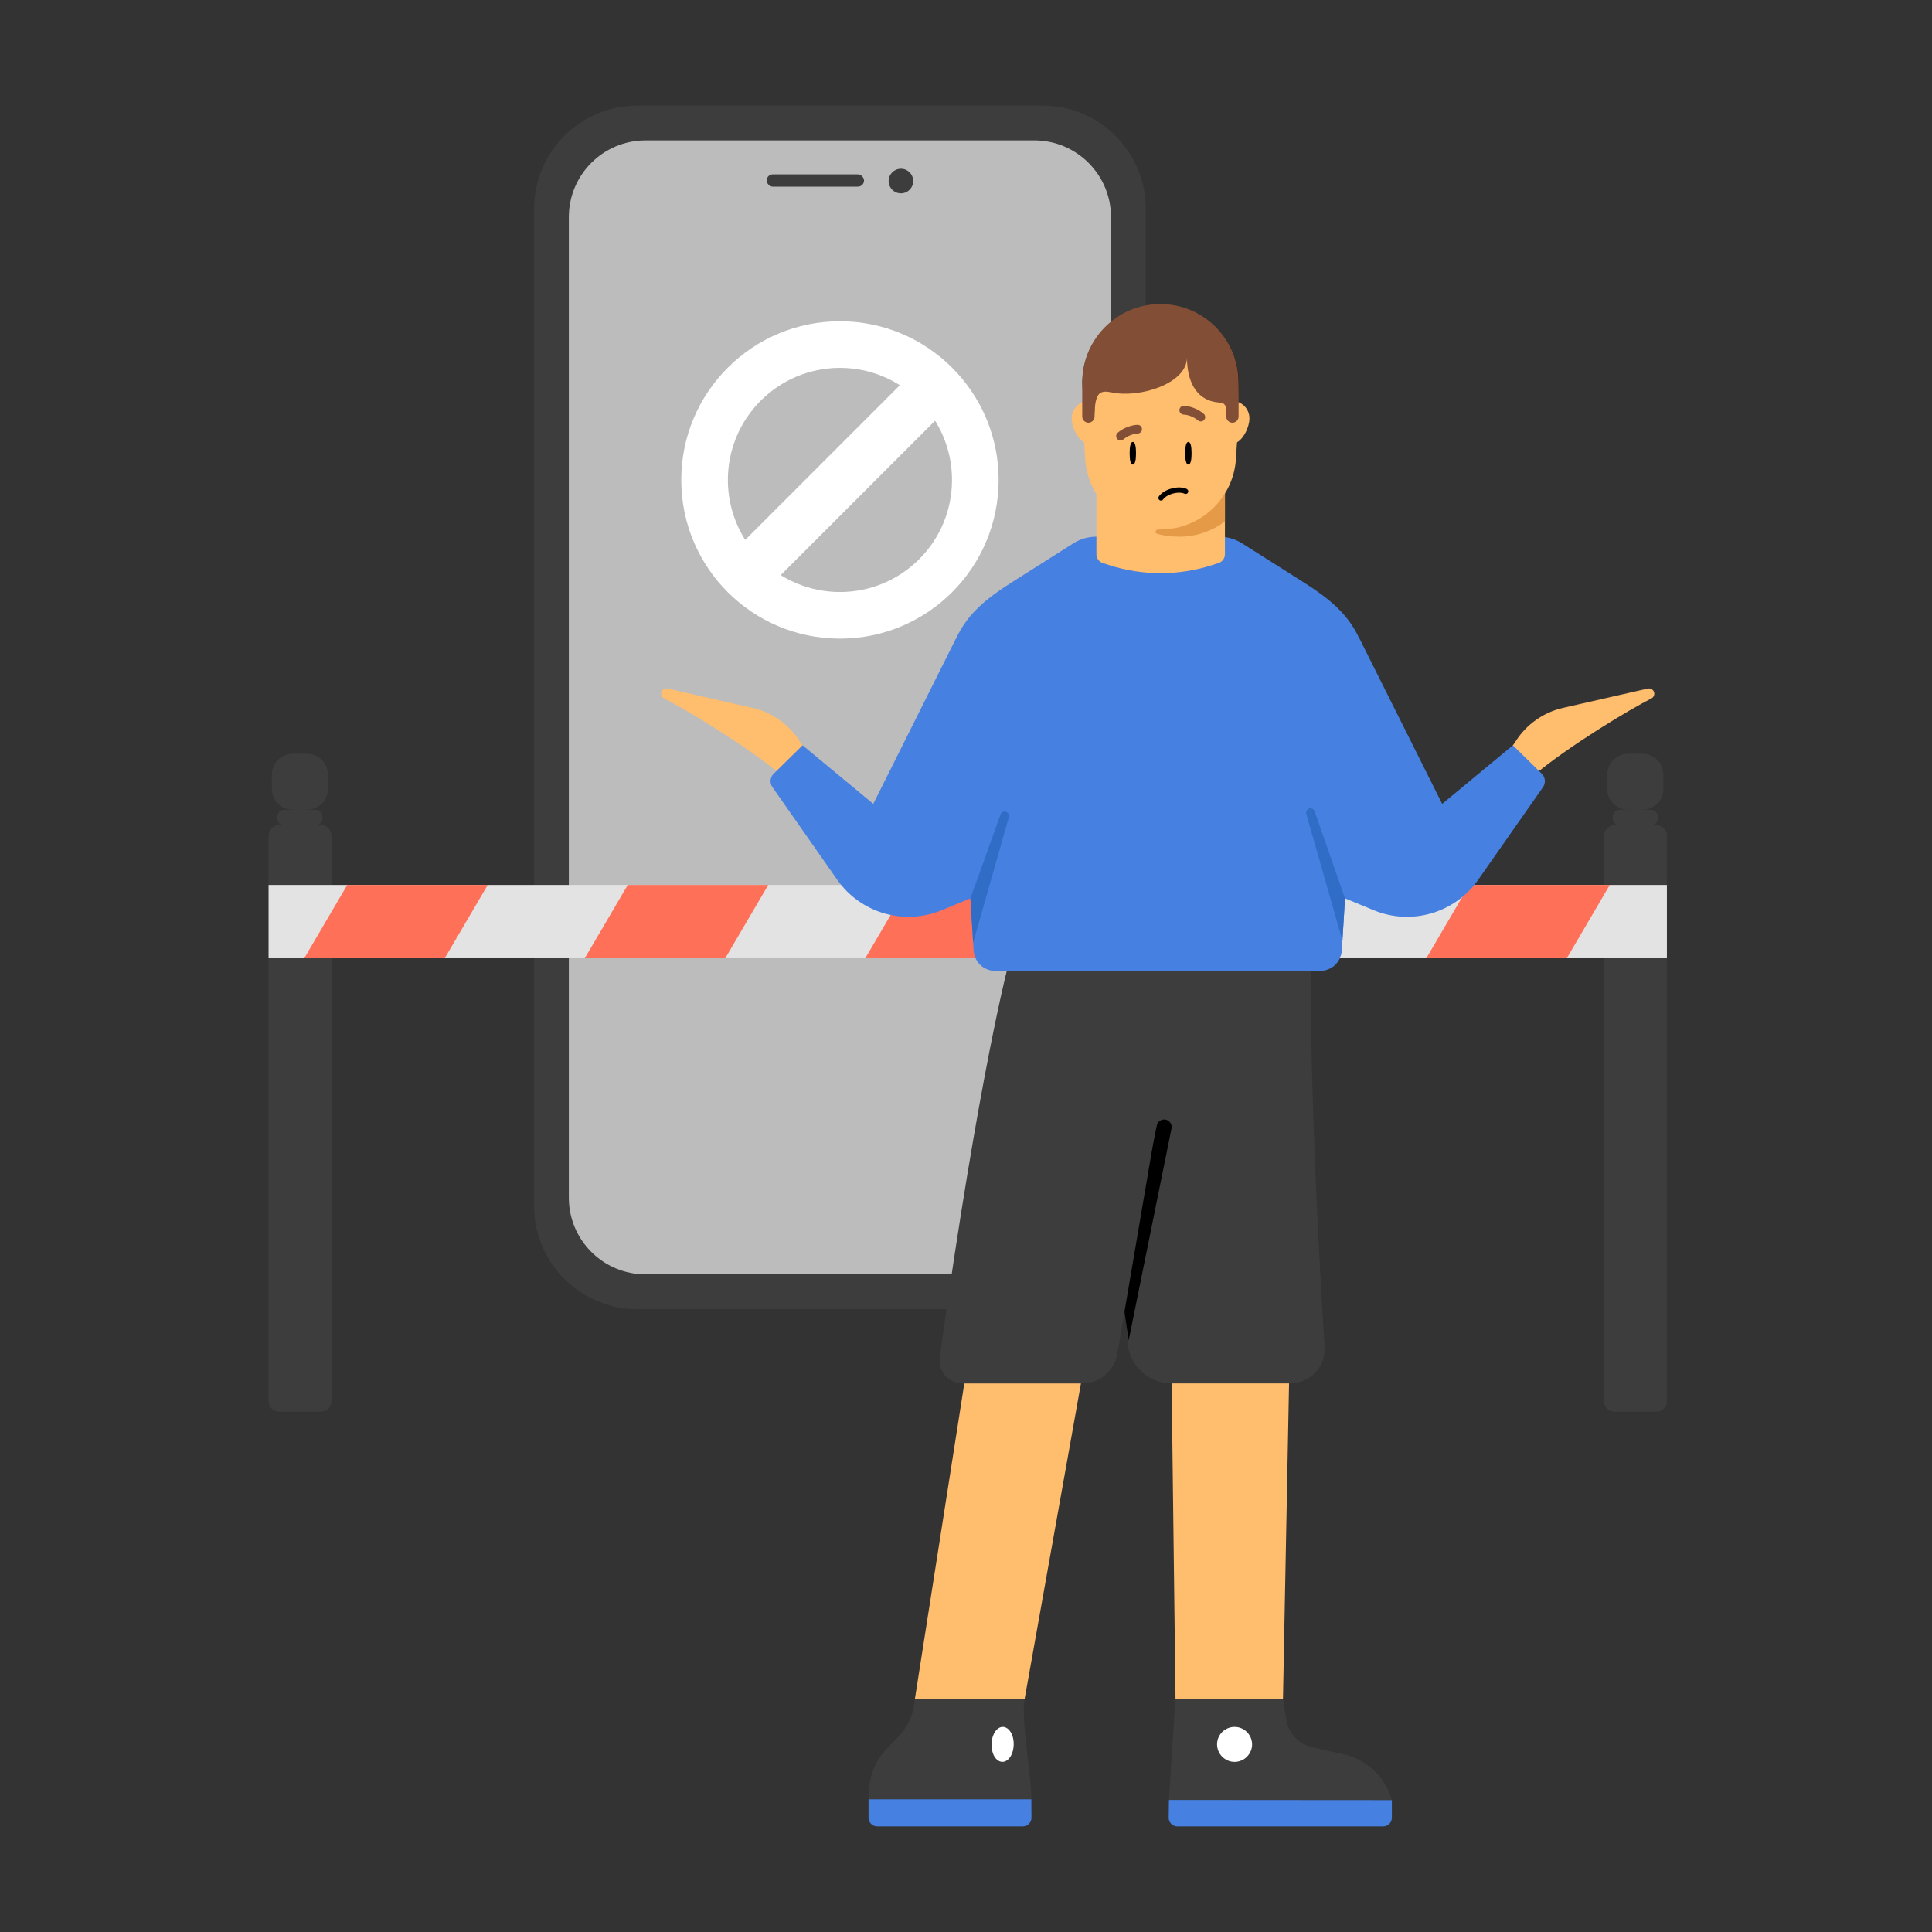 <svg width="555" height="555" viewBox="0 0 555 555" fill="none" xmlns="http://www.w3.org/2000/svg">
<rect x="0" y="0" width="555" height="555" fill="#333333" stroke="none"/>
<path d="M299.502 30.345H183.069C166.696 30.345 153.423 43.618 153.423 59.99V346.43C153.423 362.803 166.696 376.076 183.069 376.076H299.502C315.875 376.076 329.148 362.803 329.148 346.43V59.99C329.148 43.618 315.875 30.345 299.502 30.345Z" fill="#3D3D3D"/>
<path d="M319.154 344.05V62.365V62.359C319.154 50.191 309.29 40.327 297.122 40.327L185.438 40.333C173.27 40.333 163.406 50.197 163.406 62.365V344.05C163.406 356.218 173.27 366.082 185.438 366.082H297.122C309.29 366.082 319.154 356.218 319.154 344.05Z" fill="#BCBCBC"/>
<circle cx="258.803" cy="52.007" r="3.531" fill="#3D3D3D"/>
<rect x="220.238" y="50.085" width="27.972" height="3.531" rx="1.765" fill="#3D3D3D"/>
<path d="M286.868 137.875C286.868 163.049 266.46 183.457 241.286 183.457C216.111 183.457 195.703 163.049 195.703 137.875C195.703 112.7 216.111 92.292 241.286 92.292C266.46 92.292 286.868 112.7 286.868 137.875Z" fill="white"/>
<path d="M273.479 137.873C273.479 155.652 259.066 170.065 241.286 170.065C223.507 170.065 209.094 155.652 209.094 137.873C209.094 120.093 223.507 105.68 241.286 105.68C259.066 105.68 273.479 120.093 273.479 137.873Z" fill="#BCBCBC"/>
<path d="M260.641 108.528L270.796 118.684L221.786 167.693L211.631 157.538L260.641 108.528Z" fill="white"/>
<path d="M77.156 240.055C77.156 238.398 78.499 237.055 80.156 237.055H92.221C93.877 237.055 95.221 238.398 95.221 240.055V402.533C95.221 404.19 93.877 405.533 92.221 405.533H80.156C78.499 405.533 77.156 404.19 77.156 402.533V240.055Z" fill="#3D3D3D"/>
<path d="M79.655 234.626C79.655 233.522 80.551 232.626 81.655 232.626H90.637C91.742 232.626 92.637 233.522 92.637 234.626V235.055C92.637 236.159 91.742 237.055 90.637 237.055H81.655C80.551 237.055 79.655 236.159 79.655 235.055V234.626Z" fill="#3D3D3D"/>
<path d="M78.093 222.52C78.093 219.206 80.779 216.52 84.093 216.52H88.2C91.513 216.52 94.2 219.206 94.2 222.52V226.626C94.2 229.94 91.513 232.626 88.2 232.626H84.093C80.779 232.626 78.093 229.94 78.093 226.626V222.52Z" fill="#3D3D3D"/>
<path d="M460.78 240.055C460.78 238.398 462.123 237.055 463.78 237.055H475.844C477.501 237.055 478.844 238.398 478.844 240.055V402.533C478.844 404.19 477.501 405.533 475.844 405.533H463.78C462.123 405.533 460.78 404.19 460.78 402.533V240.055Z" fill="#3D3D3D"/>
<path d="M463.279 234.626C463.279 233.522 464.174 232.626 465.279 232.626H474.26C475.365 232.626 476.26 233.522 476.26 234.626V235.055C476.26 236.159 475.365 237.055 474.26 237.055H465.279C464.174 237.055 463.279 236.159 463.279 235.055V234.626Z" fill="#3D3D3D"/>
<path d="M461.716 222.52C461.716 219.206 464.403 216.52 467.716 216.52H471.823C475.137 216.52 477.823 219.206 477.823 222.52V226.626C477.823 229.94 475.137 232.626 471.823 232.626H467.716C464.403 232.626 461.716 229.94 461.716 226.626V222.52Z" fill="#3D3D3D"/>
<rect x="77.156" y="254.221" width="401.688" height="21.055" fill="#E3E3E3"/>
<path d="M99.748 254.221H140.109L127.761 275.276H87.4L99.748 254.221Z" fill="#FF7059"/>
<path d="M180.331 254.221H220.691L208.344 275.276H167.983L180.331 254.221Z" fill="#FF7059"/>
<path d="M260.913 254.221H301.274L288.926 275.276H248.565L260.913 254.221Z" fill="#FF7059"/>
<path d="M341.496 254.221H381.857L369.509 275.276H329.148L341.496 254.221Z" fill="#FF7059"/>
<path d="M422.078 254.221H462.439L450.091 275.276H409.73L422.078 254.221Z" fill="#FF7059"/>
<path d="M440.443 222.845C450.83 214.169 468.265 203.718 474.392 200.641C475.402 200.136 475.524 198.738 474.613 198.065C474.258 197.797 473.803 197.705 473.367 197.804L449.016 203.346C443.358 204.634 438.443 208.114 435.352 213.026L434.549 214.199L440.443 222.845Z" fill="#FFBD6E"/>
<path d="M390.577 183.5L414.29 230.928L434.596 214.1L442.902 222.265C443.947 223.292 444.097 224.924 443.257 226.124L424.66 252.706C417.943 262.307 405.459 265.954 394.629 261.48L379.766 255.339L390.577 183.5Z" fill="#4680E1"/>
<path d="M224.708 222.845C214.322 214.169 196.886 203.718 190.76 200.641C189.749 200.136 189.627 198.738 190.539 198.065C190.893 197.797 191.349 197.705 191.785 197.804L216.135 203.346C221.794 204.634 226.709 208.114 229.799 213.026L230.602 214.199L224.708 222.845Z" fill="#FFBD6E"/>
<path d="M274.575 183.5L250.861 230.928L230.555 214.1L222.249 222.265C221.204 223.292 221.054 224.924 221.894 226.124L240.491 252.706C247.208 262.307 259.693 265.954 270.522 261.48L285.385 255.339L274.575 183.5Z" fill="#4680E1"/>
<path d="M336.402 383.734L370.461 389.249L368.56 488.032H337.684L336.402 383.734Z" fill="#FFBD6E"/>
<path d="M385.844 503.911L377.127 501.988C373.13 501.128 370.101 497.91 369.483 493.892L368.561 488.043L337.652 488.028L335.793 517.062L399.84 517.107C397.996 510.474 392.601 505.394 385.844 503.911Z" fill="#3D3D3D"/>
<path d="M359.688 501.109C359.668 498.351 357.429 496.079 354.653 496.084C351.877 496.084 349.603 498.356 349.623 501.114C349.643 503.877 351.898 506.129 354.658 506.139C357.419 506.118 359.678 503.867 359.688 501.109Z" fill="white"/>
<path d="M294.343 488.046L324.259 320.436L289.531 317.526L262.82 488.03L294.343 488.046Z" fill="#FFBD6E"/>
<path d="M320.912 276.393H376.464C376.464 318.224 379.184 366.143 380.506 386.909C380.865 392.601 376.342 397.413 370.633 397.413H336.599C329.715 397.413 324.083 391.938 323.89 385.062L320.907 276.388H320.912V276.393Z" fill="#3D3D3D"/>
<path d="M332.308 323.318L322.309 371.894L324.229 385.065L336.548 324.107C336.725 323.05 336.097 322.018 335.069 321.694C333.848 321.309 332.566 322.063 332.308 323.313V323.318Z" fill="black"/>
<path d="M340.114 276.395H289.845C289.845 276.395 281.396 307.493 269.943 389.901C269.391 393.873 272.481 397.42 276.498 397.42H310.861C315.861 397.42 320.131 393.817 320.967 388.899L340.119 276.4L340.114 276.395Z" fill="#3D3D3D"/>
<path d="M294.344 488.043C293.234 493.796 296.269 509.598 296.269 516.875H249.5C249.5 499.6 261.52 502.449 262.817 488.028L294.339 488.043H294.344Z" fill="#3D3D3D"/>
<path d="M290.174 504.754C291.461 502.842 291.567 499.654 290.372 497.645C289.177 495.636 287.14 495.555 285.854 497.468C284.567 499.386 284.476 502.569 285.656 504.577C286.852 506.566 288.878 506.647 290.174 504.754Z" fill="white"/>
<path d="M378.78 278.971C382.569 278.971 385.514 276.452 385.514 272.165L387.887 233.555L391.303 185.373C387.966 176.454 381.48 171.693 373.641 166.736L356.829 156.093C354.847 154.837 352.567 154.174 350.246 154.174H316.837L299.915 278.971H378.78Z" fill="#4680E1"/>
<path d="M335.798 517.061L399.839 517.109V522.187C399.839 523.55 398.735 524.654 397.372 524.654H338.189C336.813 524.654 335.702 523.527 335.723 522.151L335.798 517.061Z" fill="#4680E1"/>
<path d="M377.653 233.051L386.371 258.079L385.633 270.195L375.247 233.804C375.101 233.291 375.295 232.75 375.729 232.44C376.414 231.951 377.377 232.256 377.653 233.051Z" fill="#306DC6"/>
<path d="M249.5 516.875H296.265L296.306 522.169C296.316 523.539 295.208 524.655 293.839 524.655L251.967 524.655C250.605 524.655 249.5 523.551 249.5 522.188V516.875Z" fill="#4680E1"/>
<path d="M286.371 278.971C282.582 278.971 279.638 276.452 279.638 272.165L277.265 233.555L273.849 185.373C277.185 176.454 283.671 171.693 291.51 166.736L308.322 156.093C310.304 154.837 312.584 154.174 314.905 154.174H348.314L365.236 278.971H286.371Z" fill="#4680E1"/>
<path d="M351.885 159.21C351.885 160.365 351.148 161.381 350.054 161.734L348.203 162.333C338.586 165.425 328.241 165.425 318.633 162.333L316.794 161.734C315.7 161.381 314.963 160.365 314.963 159.223V118.512H351.887L351.885 159.21Z" fill="#FFBD6E"/>
<path d="M317.898 120.187C317.898 117.405 315.65 115.166 312.881 115.166C310.112 115.166 307.859 117.405 307.859 120.187C307.859 122.97 310.107 127.487 312.881 127.487C315.654 127.487 317.898 122.952 317.898 120.187Z" fill="#FFBD6E"/>
<path d="M358.924 120.187C358.924 117.405 356.676 115.166 353.902 115.166C351.129 115.166 348.881 117.405 348.881 120.187C348.881 122.97 351.129 127.487 353.902 127.487C356.676 127.487 358.924 122.952 358.924 120.187Z" fill="#FFBD6E"/>
<path d="M333.388 143.483C321.734 143.483 312.164 134.284 311.699 122.651L310.963 110.872C310.45 98.129 320.644 87.517 333.392 87.517C346.14 87.517 356.33 98.129 355.822 110.872L355.085 122.651C354.62 134.284 345.046 143.483 333.392 143.483H333.388Z" fill="black"/>
<path d="M333.388 152.096C321.734 152.096 312.164 142.897 311.699 131.265L310.963 119.486C310.45 106.742 320.644 96.131 333.392 96.131C346.14 96.131 356.33 106.742 355.822 119.486L355.085 131.265C354.62 142.897 345.046 152.096 333.392 152.096H333.388Z" fill="#FFBD6E"/>
<path d="M332.481 153.361C331.563 153.106 331.9 152.066 332.852 152.089C333.03 152.094 333.209 152.096 333.388 152.096H333.392C341.19 152.096 348.057 147.977 351.887 141.766V149.764C348.239 152.546 343.687 154.174 338.76 154.174C336.801 154.174 334.567 153.941 332.481 153.361Z" fill="#E59A48"/>
<path fill-rule="evenodd" clip-rule="evenodd" d="M334.156 143.439C333.942 143.791 333.484 143.905 333.129 143.694C332.771 143.482 332.653 143.02 332.866 142.662C332.866 142.662 332.866 142.662 332.866 142.661C332.933 142.549 333.014 142.445 333.098 142.344C333.239 142.174 333.449 141.951 333.742 141.708C334.33 141.222 335.242 140.668 336.58 140.31C337.917 139.951 338.984 139.975 339.736 140.102C340.111 140.166 340.405 140.254 340.612 140.331C340.716 140.369 340.798 140.405 340.858 140.433C340.896 140.451 340.936 140.47 340.972 140.49C341.335 140.693 341.464 141.153 341.26 141.515C341.058 141.876 340.604 142.006 340.243 141.809C340.224 141.799 339.965 141.669 339.485 141.588C338.938 141.495 338.09 141.465 336.969 141.765C335.849 142.065 335.13 142.516 334.702 142.87C334.328 143.179 334.168 143.422 334.156 143.439Z" fill="black"/>
<path d="M326.34 130.204C326.34 131.997 326.113 133.45 325.425 133.45C324.736 133.45 324.509 131.997 324.509 130.204C324.509 128.41 324.736 126.958 325.425 126.958C326.113 126.958 326.34 128.41 326.34 130.204Z" fill="black"/>
<path d="M342.297 130.204C342.297 131.997 342.07 133.45 341.382 133.45C340.693 133.45 340.466 131.997 340.466 130.204C340.466 128.41 340.693 126.958 341.382 126.958C342.07 126.958 342.297 128.41 342.297 130.204Z" fill="black"/>
<path d="M327.56 124.284C327.866 124.048 328.06 123.681 328.055 123.272C328.047 122.592 327.491 122.032 326.802 122.036C326.668 122.037 323.761 122.075 321.091 124.31C320.557 124.754 320.488 125.533 320.932 126.076C321.376 126.606 322.164 126.675 322.698 126.231C324.649 124.59 326.792 124.556 326.819 124.556C327.095 124.551 327.349 124.435 327.56 124.284Z" fill="#824F36"/>
<path d="M339.296 118.832C338.99 118.595 338.796 118.229 338.8 117.82C338.809 117.14 339.365 116.58 340.054 116.584C340.188 116.585 343.094 116.623 345.764 118.858C346.298 119.302 346.367 120.081 345.924 120.624C345.48 121.154 344.692 121.222 344.158 120.779C342.207 119.138 340.064 119.104 340.036 119.104C339.761 119.099 339.507 118.983 339.296 118.832Z" fill="#824F36"/>
<path d="M355.806 119.667V109.787H355.789C355.789 97.401 345.737 87.345 333.342 87.345C320.948 87.345 310.891 97.401 310.891 109.787V119.654C310.891 120.627 311.679 121.432 312.661 121.432C313.643 121.432 314.436 120.627 314.436 119.654C314.436 119.055 314.466 118.443 314.526 117.828C314.526 115.693 314.969 114.345 315.495 113.497C316.275 112.239 317.921 112.433 319.37 112.735C327.571 114.441 340.985 110.116 340.985 102.709C340.985 110.44 344.281 115.204 350.149 115.629C350.726 115.671 351.342 115.733 351.725 116.167C352.005 116.483 352.262 116.974 352.262 117.711V119.667C352.262 120.644 353.054 121.432 354.032 121.432C355.009 121.432 355.806 120.644 355.806 119.667Z" fill="#824F36"/>
<path d="M287.412 233.978L278.758 258.086L279.551 270.829L289.818 234.731C289.964 234.218 289.77 233.676 289.336 233.367C288.651 232.877 287.689 233.183 287.412 233.978Z" fill="#306DC6"/>
</svg>
